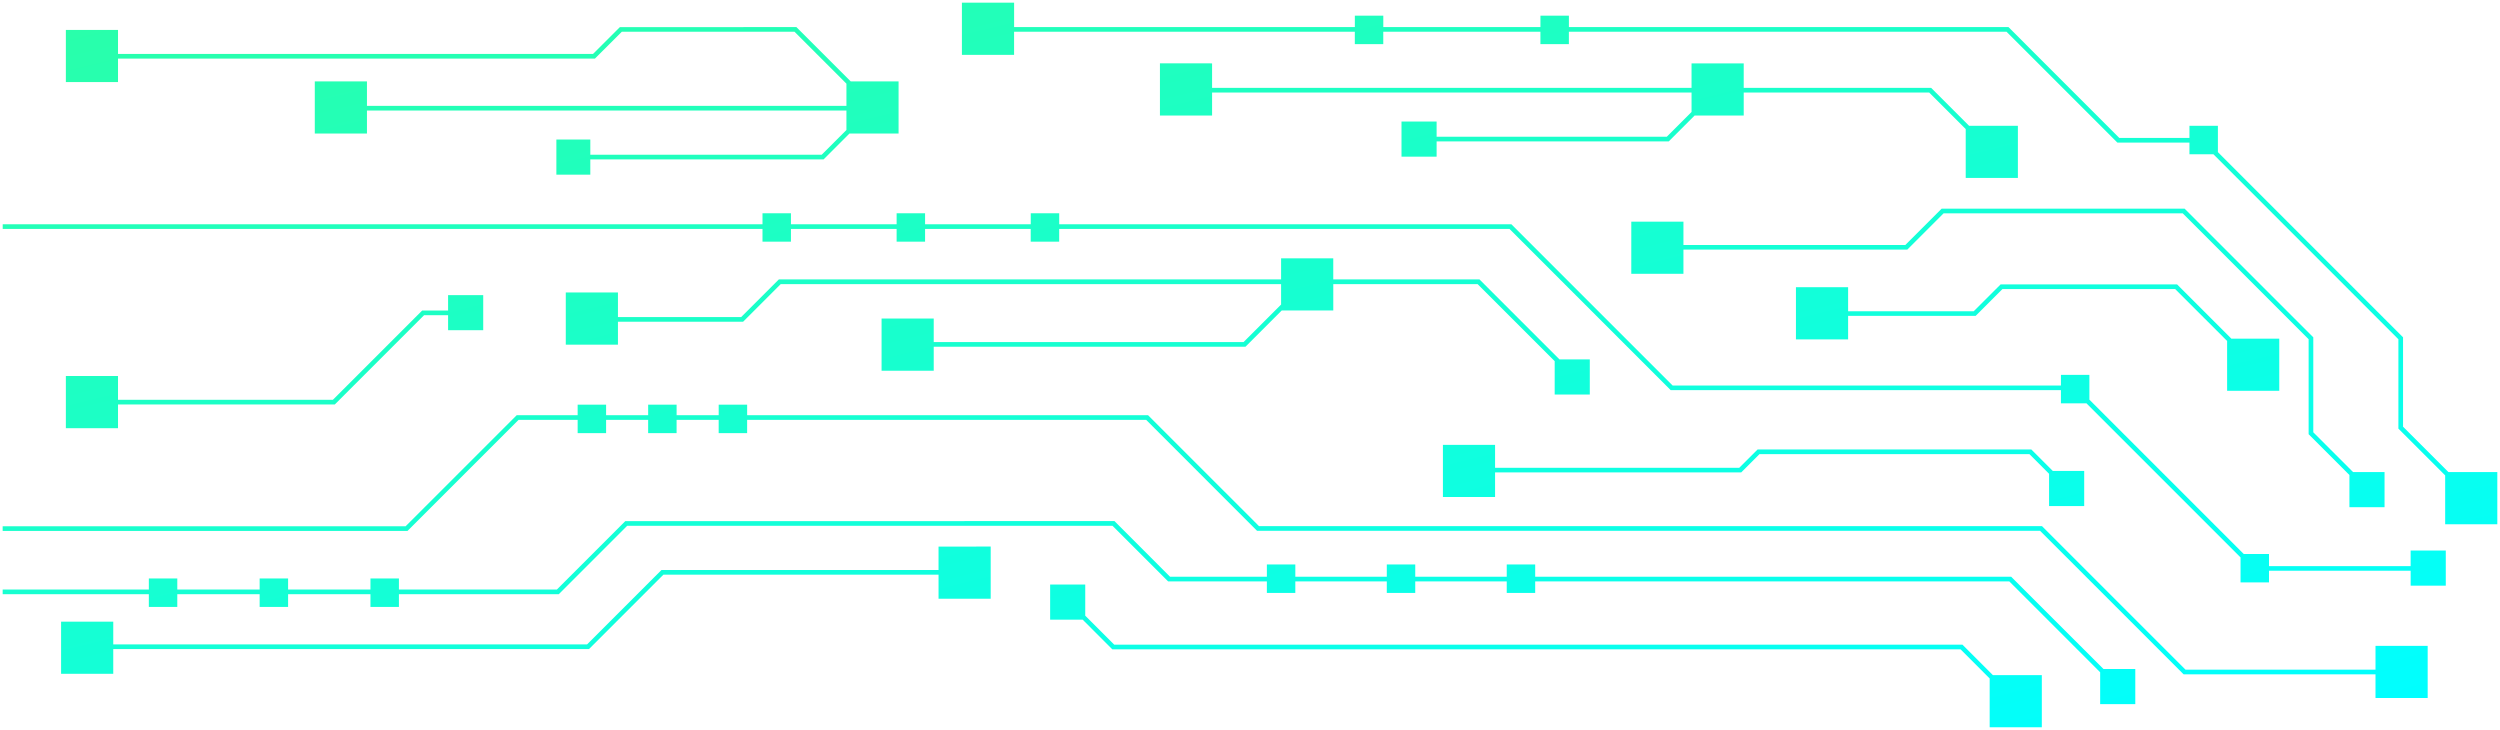 <svg xmlns="http://www.w3.org/2000/svg" xmlns:xlink="http://www.w3.org/1999/xlink" width="465.705" height="135.979" viewBox="0 0 465.705 135.979">
  <defs>
    <linearGradient id="linear-gradient" x1="0.038" y1="0.036" x2="1" y2="1" gradientUnits="objectBoundingBox">
      <stop offset="0" stop-color="aqua"/>
      <stop offset="1" stop-color="#2effa0"/>
    </linearGradient>
  </defs>
  <g id="Group_19343" data-name="Group 19343" transform="translate(0.5 0.5)">
    <path id="Union_2" data-name="Union 2" d="M276.295,134.979v-4.548H212.822v2.133h-5.3v-2.133H178.248v2.133h-5.3v-2.133H91.063l-.129-.124L70.412,109.781H57.351v2.261h-5.3v-4.9L17.561,72.645V55.993L9.1,47.538H0V37.823H9.714v9.1l8.713,8.709v16.65l34.461,34.462h4.463v2.169H70.769l.128.124,20.526,20.526h81.529v-2.3h5.3v2.3h29.275v-2.3h5.3v2.3h63.473v-4.3h9.719v9.719Zm40.554-4.548-10.114-10.11h-8.918v-9.715h9.146l4.818-4.818h43.46v-2.845h6.323v6.544H355.24v-2.833h-43.1l-4.609,4.609v3.626h89.317v-4.283h9.718v9.715h-9.718v-4.565H307.53v4.136l9.675,9.674h32.167l5.006-5h88.844v-4.374h9.714V129.9h-9.714V125.43H354.737l-5.006,5Zm-77.434-6.756V119.11H150.1v4.565h-9.718V119.11H105.468L98.4,112.045H89.309v-9.718h9.719v9.112l6.8,6.8h34.554v-4.283h9.149l4.818-4.818h43.24V106.3h6.54v6.544h-6.54v-2.833H154.708l-4.609,4.609v3.626h89.316v-4.283h9.715v9.715ZM58.242,96.605l-.124-.128L34.281,72.645V54.951l-7.41-7.41H21.007V41H27.55v5.993l7.6,7.6V72.284L58.6,95.735h44.554l6.756-6.756h41.7v-4.5h9.714V94.19h-9.714V89.846H110.272l-6.757,6.76Zm259.623-.852V93.7H298.18v2.055h-5.3V93.7H273.194v2.055h-5.3V93.7H183.661l-.129-.125L153.626,63.667H81.29v1.975h-5.3V61.032L47.24,32.281H42.531V30.024H16.147v2.9H9.6V26.38h6.543v2.778H42.531V26.985h5.3v4.657l28.7,28.7H81.29V62.8h72.691l.129.125,29.906,29.907H267.9V90.455h5.3v2.378H292.88V90.455h5.3v2.378h19.686V90.455h5.3v2.378H464.7V93.7H323.165v2.055ZM216.842,87.361V83.427H189.6l-.128-.129L174.7,68.53h-5.645V61.986h6.54V68.2l14.361,14.356h26.883v-4.91h9.6l6.753-6.753h58.077v-4.47h9.715v9.714h-9.715V71.76H233.551l-6.991,6.991v3.806h93.207l7.006-7.006h23.319V71.279h9.718V81h-9.718V76.421h-22.96l-7.01,7.006H226.56v3.935ZM59.651,82.5,49.541,72.391H40.619V62.677h9.715v9.285l9.678,9.674H92.179l5-5h23.756V72.259h9.719v9.715h-9.719V77.5h-23.4l-5.006,5Zm315.539-2V73.966h6.544v2.8h4.47l16.629-16.629h40.389V55.718h9.714v9.719h-9.714v-4.43H403.192L386.564,77.632h-4.829V80.5ZM352.3,60.1V58.133h-7.835V60.1h-5.3V58.133h-7.839V60.1h-5.3V58.133H251.339l-.124-.125L230.677,37.471H84.817l-.125-.128L58.085,10.735H22.691v4.433H12.973V5.454h9.719V9.869H58.44l.129.125L85.177,36.6h145.86l.125.125L251.7,57.267h74.328V54.8h5.3v2.47h7.839V54.8h5.3v2.47H352.3V54.8h5.3v2.47h11l20.691-20.691h75.418v.866H389.647L368.955,58.133H357.6V60.1Zm-165.6-7.49V48.342H141.21L137.8,51.747H86.8l-4-4H76.956V41.207H83.5v6.015l3.659,3.659h50.286l3.406-3.405H186.7V42.892h9.715v9.715Zm70.9-14.2-.128-.129L247.24,28.039H229.209v2.286h-5.3V28.039H206.87v2.286h-5.3V28.039H184.527v2.286h-5.3V28.039H90.55l-.125-.129L73.366,10.856H67.439V4.316h6.544v5.927l16.926,16.93h88.318V25.026h5.3v2.146H201.57V25.026h5.3v2.146h17.04V25.026h5.3v2.146H247.6l.128.125,10.236,10.235H348.37l12.742-12.742h29.782V22.417h5.3v2.374h15.344V22.417h5.3v2.374h15.341V22.417h5.3v2.374h27.228v.866H437.478v2.059h-5.3V25.657H416.838v2.059h-5.3V25.657H396.194v2.059h-5.3V25.657H361.473L348.73,38.4Zm23.056-4.745V23.943h9.714v4.484h51.256l13.854-13.854h88.627V9.964h9.718v9.715h-9.718V15.44H355.843L341.988,29.294H290.373v4.364Zm-17.612-7.072V20.791l-5.4-5.4H99.637L93.963,9.715H84.85V0h9.715V9.091l5.428,5.432H258l.129.125,5.391,5.395h6.063v6.544Z" transform="translate(464.705 134.979) rotate(180)" stroke="rgba(0,0,0,0)" stroke-miterlimit="10" stroke-width="1" fill="url(#linear-gradient)"/>
  </g>
</svg>
